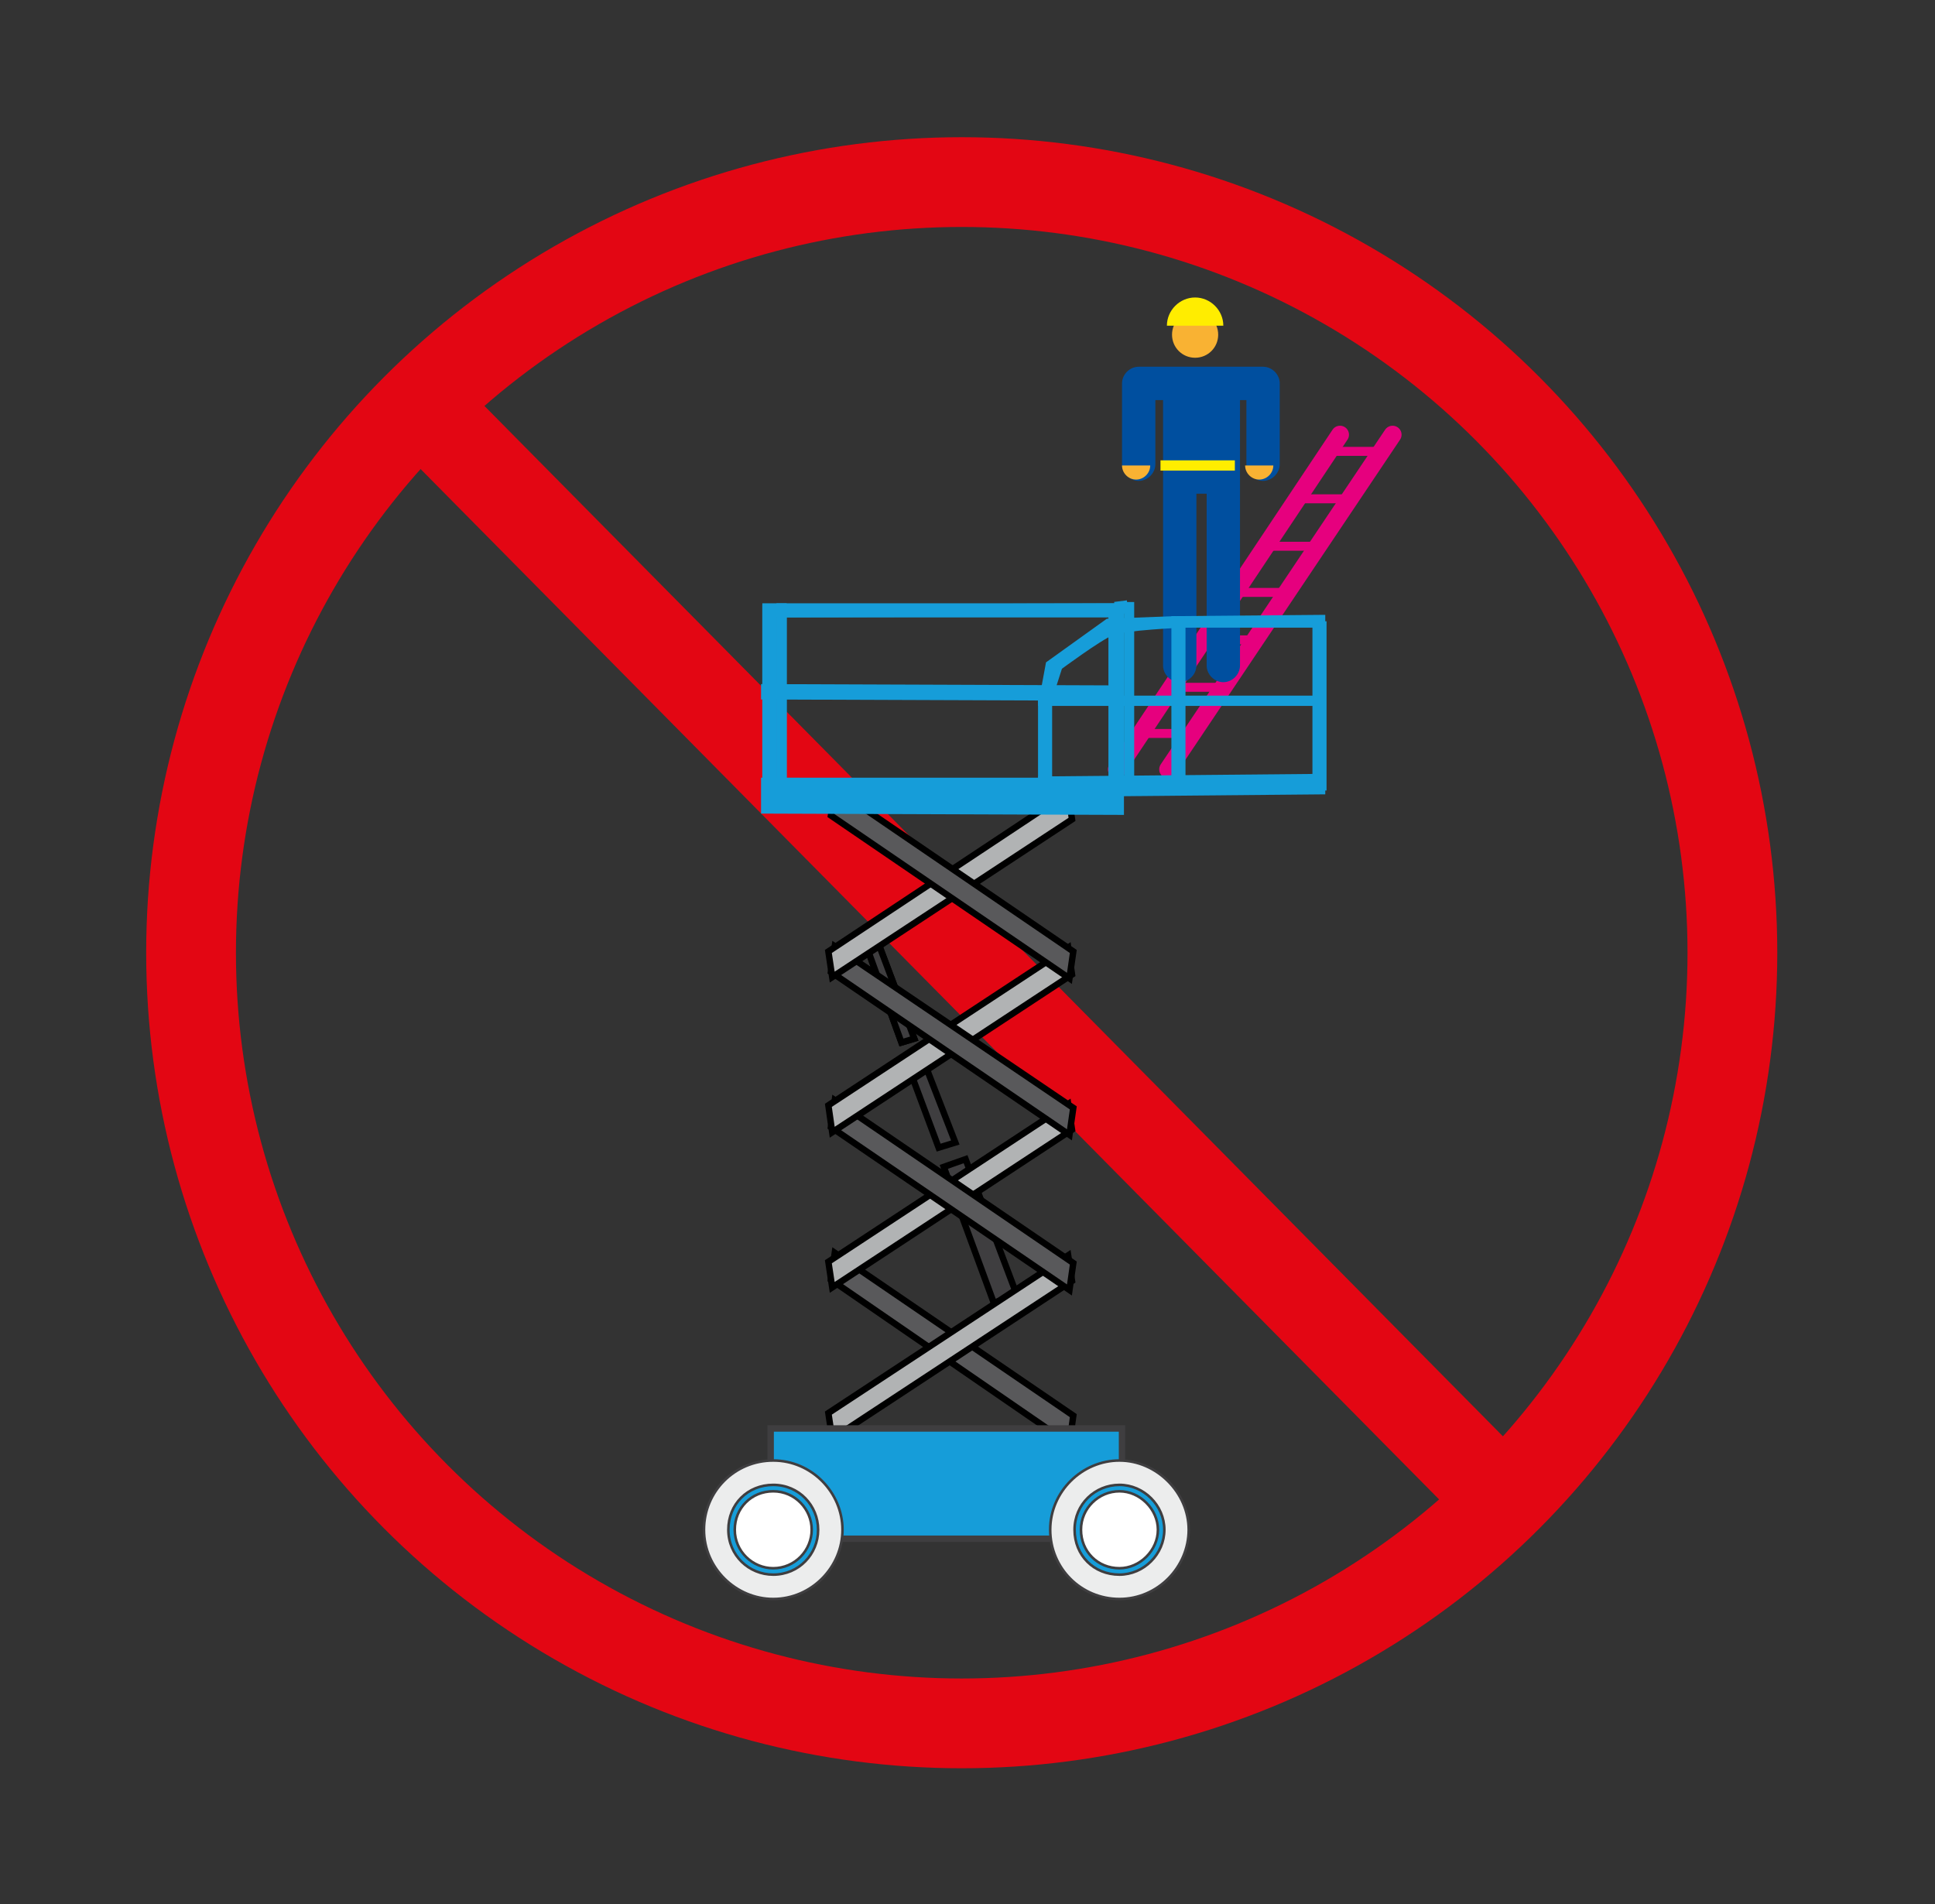 <?xml version="1.0" encoding="UTF-8"?>
<svg id="Vrstva_1" xmlns="http://www.w3.org/2000/svg" version="1.1" viewBox="0 0 150.9 148.5">
  <rect x="0" y="0" width="150.9" height="148.5" fill="#333333" stroke="none"/>
  <!-- Generator: Adobe Illustrator 30.0.0, SVG Export Plug-In . SVG Version: 2.1.1 Build 123)  -->
  <defs>
    <style>
      .st0, .st1, .st2, .st3, .st4, .st5 {
        fill-rule: evenodd;
      }

      .st0, .st6 {
        fill: #fff;
      }

      .st1, .st7 {
        fill: #169dd9;
      }

      .st8 {
        stroke: #000;
      }

      .st8, .st9, .st10, .st11, .st12, .st13, .st14 {
        fill: none;
      }

      .st8, .st10, .st11 {
        stroke-width: .5px;
      }

      .st9 {
        stroke-width: .2px;
      }

      .st9, .st11 {
        stroke: #3f3e40;
      }

      .st10 {
        stroke: #169dd9;
      }

      .st2 {
        fill: #b1b3b4;
      }

      .st15 {
        fill: #ffed00;
      }

      .st12 {
        stroke: #e30613;
        stroke-width: 7px;
      }

      .st12, .st13, .st14 {
        stroke-miterlimit: 10;
      }

      .st3 {
        fill: #3f3e40;
      }

      .st4 {
        fill: #eceded;
      }

      .st5 {
        fill: #59595b;
      }

      .st13 {
        stroke-width: .7px;
      }

      .st13, .st14 {
        stroke: #e6007e;
      }

      .st14 {
        stroke-linecap: round;
        stroke-width: 1.4px;
      }

      .st16 {
        fill: #004f9f;
      }

      .st17 {
        fill: #f9b233;
      }
    </style>
  </defs>
  <g>
    <circle class="st12" cx="75" cy="74.3" r="60.1"/>
    <line class="st12" x1="32.8" y1="31.6" x2="118.3" y2="118.1"/>
  </g>
  <g>
    <line class="st14" x1="91.1" y1="60" x2="108.6" y2="33.9"/>
    <line class="st14" x1="87.1" y1="60" x2="104.5" y2="33.9"/>
    <line class="st13" x1="88.9" y1="57.2" x2="92.8" y2="57.2"/>
    <line class="st13" x1="91.5" y1="53.6" x2="95.3" y2="53.6"/>
    <line class="st13" x1="93.9" y1="49.9" x2="97.7" y2="49.9"/>
    <line class="st13" x1="96.3" y1="46.2" x2="100.4" y2="46.2"/>
    <line class="st13" x1="99" y1="42.6" x2="102.8" y2="42.6"/>
    <line class="st13" x1="101.4" y1="38.9" x2="105.2" y2="38.9"/>
    <line class="st13" x1="103.8" y1="35.2" x2="107.7" y2="35.2"/>
    <path class="st17" d="M91.4,26.1c0-1,.8-1.8,1.8-1.8s1.8.8,1.8,1.8-.8,1.8-1.8,1.8-1.8-.8-1.8-1.8"/>
    <path class="st16" d="M98.1,28.6s0,0,0,0c0,0,0,0,0,0h-9.3s0,0,0,0c0,0,0,0,0,0-.7,0-1.3.6-1.3,1.3v6.3c0,.7.6,1.3,1.3,1.3s1.3-.6,1.3-1.3v-5h.6v20.7c0,.7.6,1.3,1.3,1.3s1.3-.6,1.3-1.3v-13.4c.1,0,.3,0,.4,0s.3,0,.4,0v13.4c0,.7.6,1.3,1.3,1.3s1.3-.6,1.3-1.3v-20.7h.5v5c0,.7.6,1.3,1.3,1.3s1.3-.6,1.3-1.3v-6.3c0-.7-.6-1.3-1.3-1.3"/>
    <polygon class="st15" points="96.3 36.7 90.5 36.7 90.5 36.3 90.5 35.9 96.3 35.9 96.3 36.7"/>
    <path class="st15" d="M91,25.4c0-1.2,1-2.2,2.2-2.2s2.2,1,2.2,2.2"/>
    <path class="st17" d="M89.7,36.3c0,.6-.5,1.1-1.1,1.1s-1.1-.5-1.1-1.1"/>
    <path class="st17" d="M99.3,36.3c0,.6-.5,1.1-1.1,1.1s-1.1-.5-1.1-1.1"/>
    <polygon class="st3" points="75.3 90.4 73.6 91 77.5 101.6 79.3 101 75.3 90.4"/>
    <polygon class="st8" points="75.3 90.4 73.6 91 77.5 101.6 79.3 101 75.3 90.4"/>
    <polygon class="st3" points="71.9 82.4 70.7 82.8 73.2 89.5 74.5 89.1 71.9 82.4"/>
    <polygon class="st8" points="71.9 82.4 70.7 82.8 73.2 89.5 74.5 89.1 71.9 82.4"/>
    <polygon class="st3" points="68.4 73.3 67.5 73.6 70.3 81.3 71.3 81 68.4 73.3"/>
    <polygon class="st8" points="68.4 73.3 67.5 73.6 70.3 81.3 71.3 81 68.4 73.3"/>
    <polygon class="st3" points="68.4 73.3 67.5 73.6 70.3 81.3 71.3 81 68.4 73.3"/>
    <polygon class="st8" points="68.4 73.3 67.5 73.6 70.3 81.3 71.3 81 68.4 73.3"/>
    <rect class="st6" x="81.8" y="54.5" width="20.8" height=".3"/>
    <rect class="st10" x="81.8" y="54.5" width="20.8" height=".3"/>
    <polygon class="st1" points="103.1 60.6 103.1 61.7 81.2 61.9 81.2 60.8 103.1 60.6"/>
    <polygon class="st10" points="103.1 60.6 103.1 61.7 81.2 61.9 81.2 60.8 103.1 60.6"/>
    <polygon class="st7" points="91.6 48.3 91.6 48.7 103.1 48.7 103.1 48.2 91.6 48.3"/>
    <polygon class="st10" points="103.1 48.2 103.1 48.7 91.6 48.7 91.6 48.3 103.1 48.2"/>
    <rect class="st7" x="102.6" y="48.7" width=".6" height="12.7"/>
    <rect class="st10" x="102.6" y="48.7" width=".6" height="12.7"/>
    <rect class="st7" x="91.6" y="48.7" width=".6" height="12.7"/>
    <rect class="st10" x="91.6" y="48.7" width=".6" height="12.7"/>
    <rect class="st7" x="81.2" y="54.5" width=".6" height="6.8"/>
    <rect class="st10" x="81.2" y="54.5" width=".6" height="6.8"/>
    <path class="st1" d="M91.6,48.3l-5.2.2-4.6,3.3-.5,2.7h.5l.8-2.5c0,0,3.1-2.3,4.1-2.7.9-.4,5.5-.6,5.5-.6l-.6-.4Z"/>
    <path class="st10" d="M91.6,48.3l-5.2.2-4.6,3.3-.5,2.7h.5l.8-2.5c0,0,3.1-2.3,4.1-2.7.9-.4,5.5-.6,5.5-.6l-.6-.4Z"/>
    <polygon class="st1" points="103.1 54.6 103.1 54.8 81.2 54.8 81.2 54.6 103.1 54.6"/>
    <polygon class="st10" points="103.1 54.6 103.1 54.8 81.2 54.8 81.2 54.6 103.1 54.6"/>
    <polygon class="st5" points="83.4 112.6 64.8 99.8 65.1 97.7 83.7 110.4 83.4 112.6"/>
    <polygon class="st8" points="83.4 112.6 64.8 99.8 65.1 97.7 83.7 110.4 83.4 112.6"/>
    <polygon class="st2" points="83.3 97.9 64.6 110.2 64.9 112.2 83.6 99.9 83.3 97.9"/>
    <polygon class="st8" points="83.3 97.9 64.6 110.2 64.9 112.2 83.6 99.9 83.3 97.9"/>
    <polygon class="st2" points="83.3 86.1 64.6 98.4 64.9 100.4 83.6 88.1 83.3 86.1"/>
    <polygon class="st8" points="83.3 86.1 64.6 98.4 64.9 100.4 83.6 88.1 83.3 86.1"/>
    <polygon class="st5" points="83.4 100.6 64.8 87.9 65.1 85.8 83.7 98.5 83.4 100.6"/>
    <polygon class="st8" points="83.4 100.6 64.8 87.9 65.1 85.8 83.7 98.5 83.4 100.6"/>
    <polygon class="st2" points="83.3 73.9 64.6 86.2 64.9 88.3 83.6 76 83.3 73.9"/>
    <polygon class="st8" points="83.3 73.9 64.6 86.2 64.9 88.3 83.6 76 83.3 73.9"/>
    <polygon class="st5" points="83.4 88.5 64.8 75.8 65.1 73.8 83.7 86.4 83.4 88.5"/>
    <polygon class="st8" points="83.4 88.5 64.8 75.8 65.1 73.8 83.7 86.4 83.4 88.5"/>
    <polygon class="st2" points="83.3 61.8 64.6 74.2 64.9 76.2 83.6 63.9 83.3 61.8"/>
    <polygon class="st8" points="83.3 61.8 64.6 74.2 64.9 76.2 83.6 63.9 83.3 61.8"/>
    <polygon class="st5" points="83.4 76.3 64.8 63.6 65.1 61.5 83.7 74.2 83.4 76.3"/>
    <polygon class="st8" points="83.4 76.3 64.8 63.6 65.1 61.5 83.7 74.2 83.4 76.3"/>
    <rect class="st7" x="60.1" y="111.4" width="27.4" height="8.6"/>
    <rect class="st11" x="60.1" y="111.4" width="27.4" height="8.6"/>
    <path class="st4" d="M87.3,124.7c3,0,5.4-2.5,5.4-5.4s-2.5-5.4-5.4-5.4-5.4,2.4-5.4,5.4,2.4,5.4,5.4,5.4"/>
    <path class="st9" d="M87.3,124.7c3,0,5.4-2.5,5.4-5.4s-2.5-5.4-5.4-5.4-5.4,2.4-5.4,5.4,2.4,5.4,5.4,5.4Z"/>
    <path class="st1" d="M87.3,122.8c1.9,0,3.5-1.6,3.5-3.5s-1.6-3.5-3.5-3.5-3.5,1.5-3.5,3.5,1.5,3.5,3.5,3.5"/>
    <path class="st9" d="M87.3,122.8c1.9,0,3.5-1.6,3.5-3.5s-1.6-3.5-3.5-3.5-3.5,1.5-3.5,3.5,1.5,3.5,3.5,3.5Z"/>
    <path class="st0" d="M87.3,122.3c1.6,0,3-1.4,3-3s-1.4-3-3-3-3,1.3-3,3,1.3,3,3,3"/>
    <path class="st9" d="M87.3,122.3c1.6,0,3-1.4,3-3s-1.4-3-3-3-3,1.3-3,3,1.3,3,3,3Z"/>
    <path class="st4" d="M60.3,124.7c3,0,5.4-2.5,5.4-5.4s-2.4-5.4-5.4-5.4-5.4,2.4-5.4,5.4,2.5,5.4,5.4,5.4"/>
    <path class="st9" d="M60.3,124.7c3,0,5.4-2.5,5.4-5.4s-2.4-5.4-5.4-5.4-5.4,2.4-5.4,5.4,2.5,5.4,5.4,5.4Z"/>
    <path class="st1" d="M60.3,122.8c2,0,3.5-1.6,3.5-3.5s-1.5-3.5-3.5-3.5-3.5,1.5-3.5,3.5,1.6,3.5,3.5,3.5"/>
    <path class="st9" d="M60.3,122.8c2,0,3.5-1.6,3.5-3.5s-1.5-3.5-3.5-3.5-3.5,1.5-3.5,3.5,1.6,3.5,3.5,3.5Z"/>
    <path class="st0" d="M60.3,122.3c1.7,0,3-1.4,3-3s-1.3-3-3-3-3,1.3-3,3,1.4,3,3,3"/>
    <path class="st9" d="M60.3,122.3c1.7,0,3-1.4,3-3s-1.3-3-3-3-3,1.3-3,3,1.4,3,3,3Z"/>
    <path class="st10" d="M86.7,47.8v13.1h-26.4c0,0,0-13,0-13h26.4ZM87.4,47.3v14.1c0,0-27.7.1-27.7.1v-14.2c0,0,27.7,0,27.7,0Z"/>
    <rect class="st7" x="59.7" y="47.4" width=".6" height="14.1"/>
    <rect class="st10" x="59.7" y="47.4" width=".6" height="14.1"/>
    <rect class="st7" x="86.7" y="47.6" width=".6" height="13.8"/>
    <rect class="st10" x="86.7" y="47.6" width=".6" height="13.8"/>
    <polygon class="st1" points="87.4 61 87.4 63.3 59.6 63.2 59.6 60.9 87.4 61"/>
    <polygon class="st10" points="87.4 61 87.4 63.3 59.6 63.2 59.6 60.9 87.4 61"/>
    <polygon class="st1" points="86.7 47.3 86.7 47.8 59.8 47.9 59.8 47.4 86.7 47.3"/>
    <polygon class="st10" points="86.7 47.3 86.7 47.8 59.8 47.9 59.8 47.4 86.7 47.3"/>
    <polygon class="st1" points="86.7 54.4 86.7 53.7 59.6 53.6 59.6 54.3 86.7 54.4"/>
    <polygon class="st10" points="86.7 54.4 86.7 53.7 59.6 53.6 59.6 54.3 86.7 54.4"/>
    <rect class="st7" x="60.8" y="47.3" width=".3" height="14.1"/>
    <rect class="st10" x="60.8" y="47.3" width=".3" height="14.1"/>
    <rect class="st7" x="87.9" y="47.2" width=".3" height="14.1"/>
    <rect class="st10" x="87.9" y="47.2" width=".3" height="14.1"/>
    <polygon class="st1" points="87.6 61 88.1 60.9 88.2 61.4 87.7 61.5 87.6 61"/>
    <polygon class="st10" points="87.6 61 88.1 60.9 88.2 61.4 87.7 61.5 87.6 61"/>
    <rect class="st7" x="60.8" y="47.4" width=".3" height="14.1"/>
    <rect class="st10" x="60.8" y="47.4" width=".3" height="14.1"/>
    <rect class="st7" x="87.2" y="47.2" width=".5" height=".5" transform="translate(-5.2 11.1) rotate(-7.1)"/>
    <rect class="st10" x="87.2" y="47.2" width=".5" height=".5" transform="translate(-5.2 11.1) rotate(-7.1)"/>
  </g>
</svg>